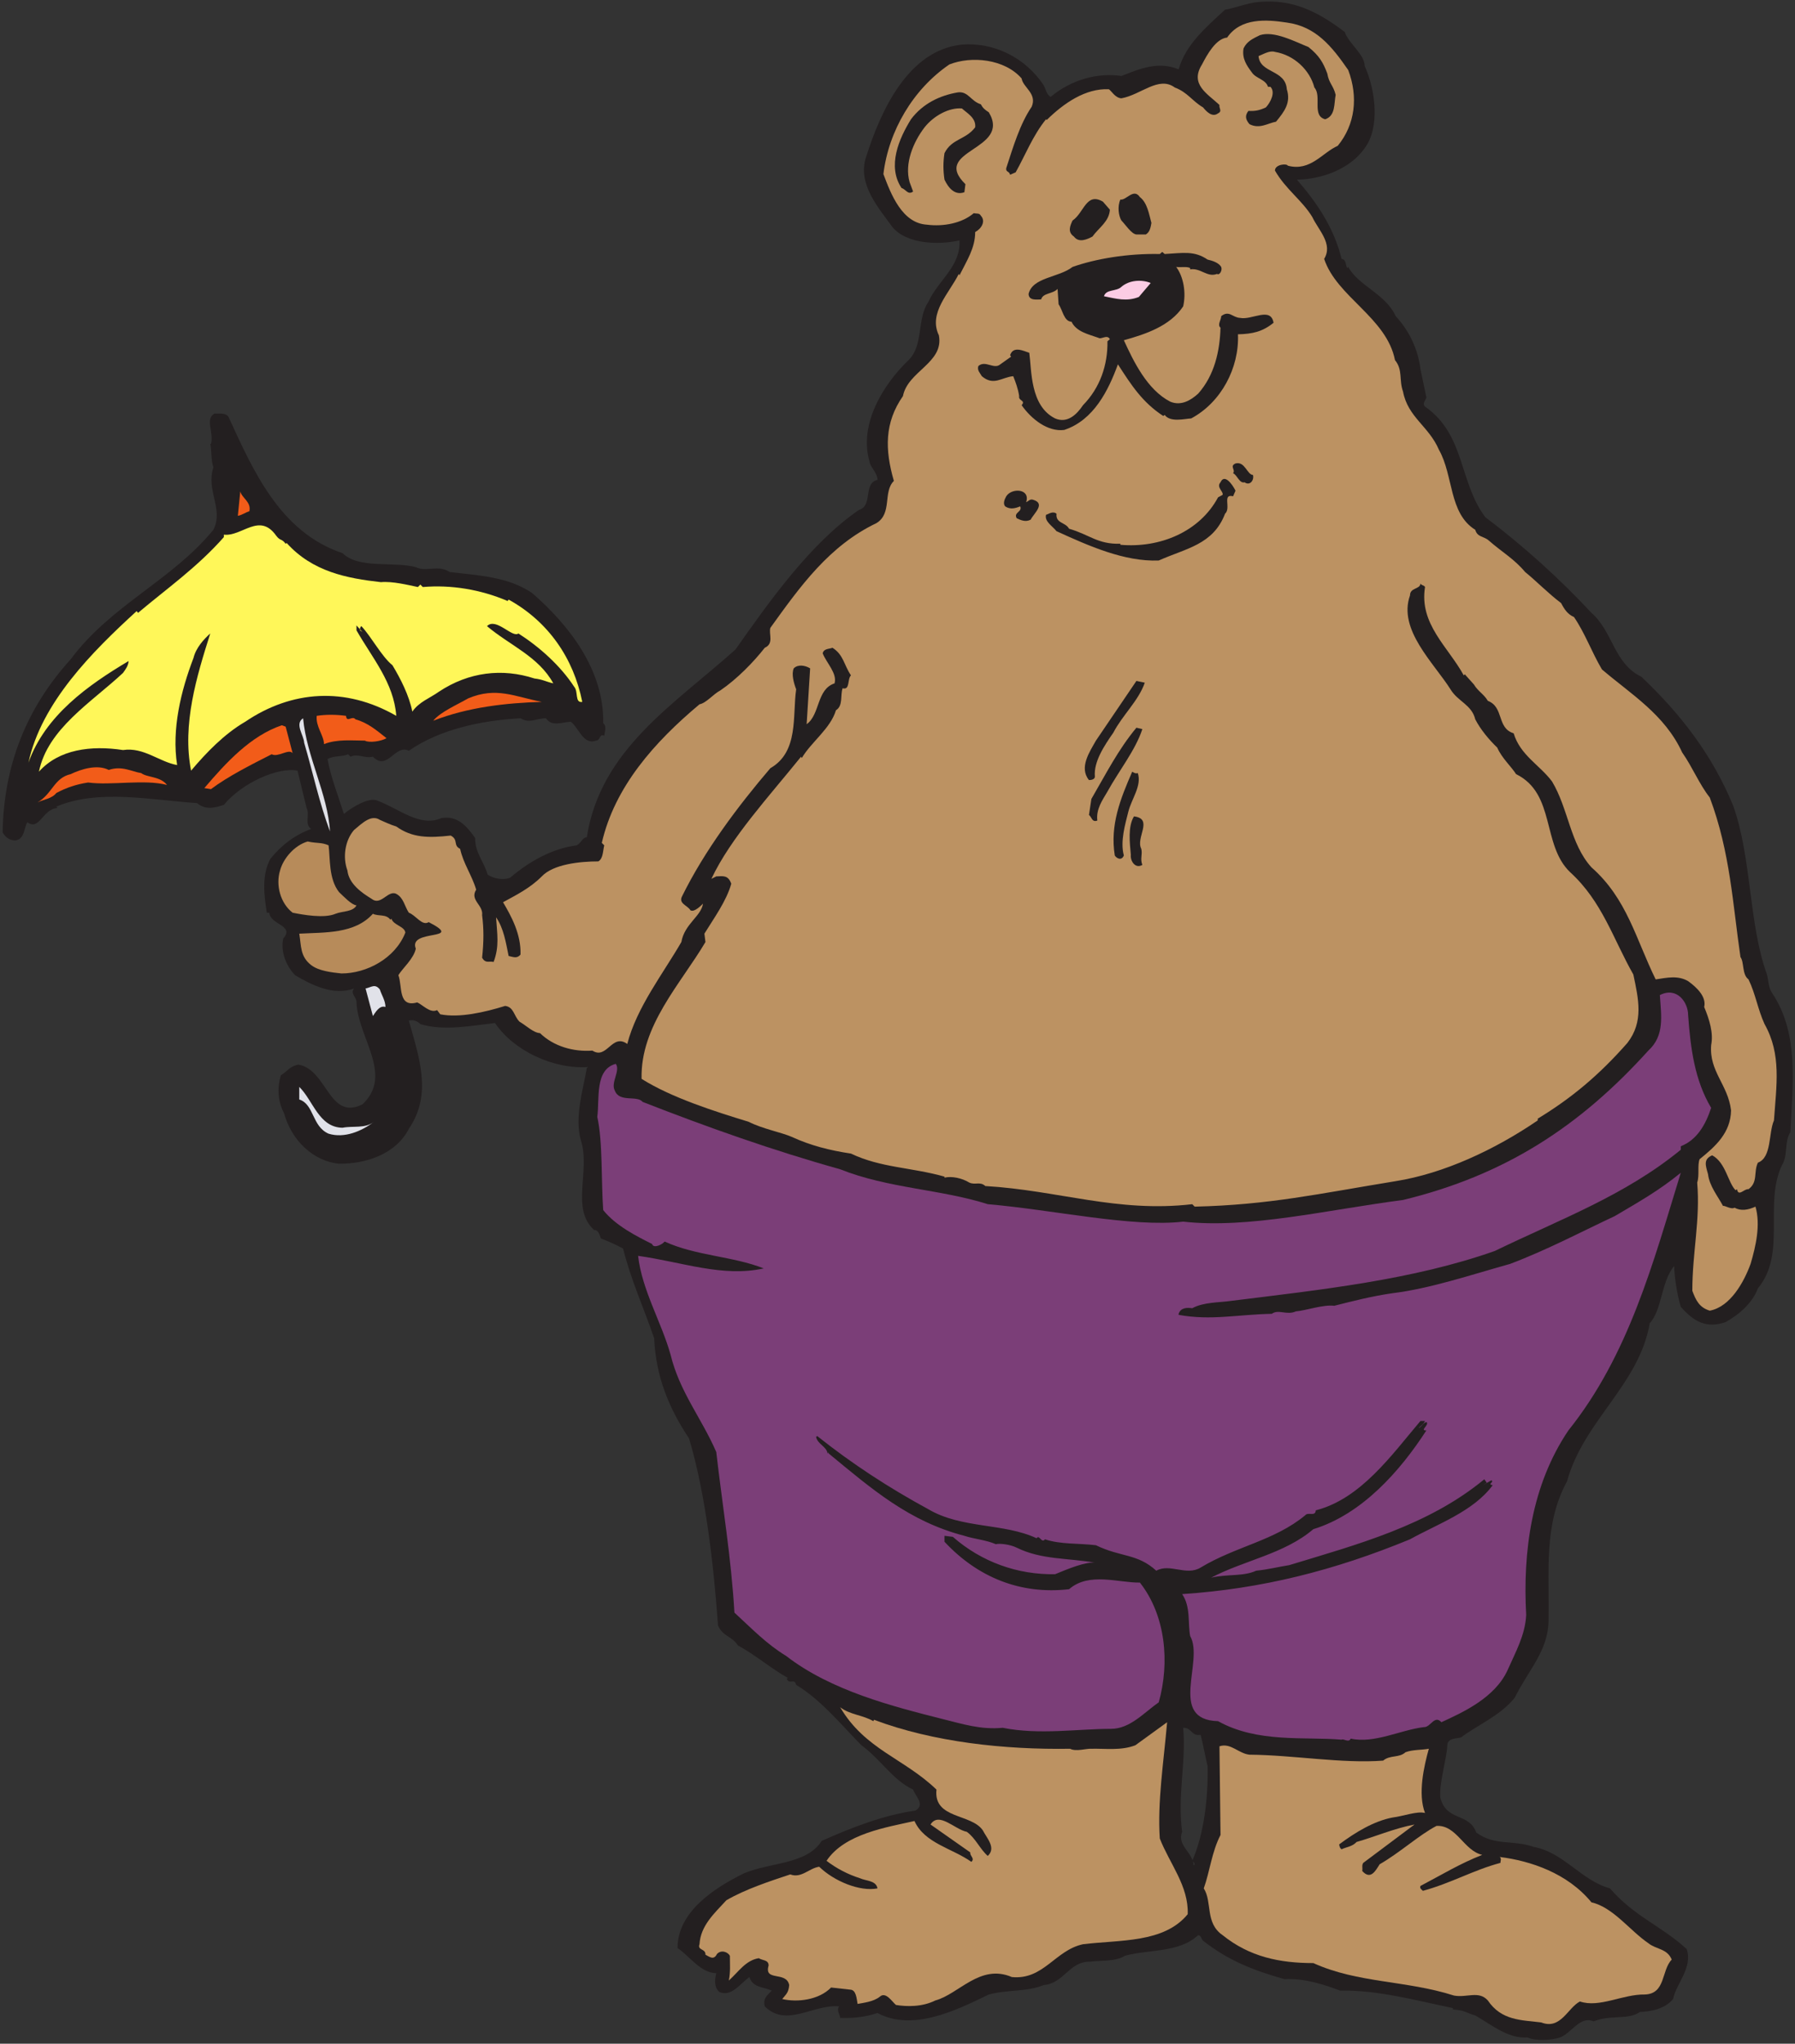 <?xml version="1.0" encoding="UTF-8" standalone="no"?>
<!-- Created with Inkscape (http://www.inkscape.org/) -->

<svg
   xmlns:dc="http://purl.org/dc/elements/1.1/"
   xmlns:cc="http://creativecommons.org/ns#"
   xmlns:rdf="http://www.w3.org/1999/02/22-rdf-syntax-ns#"
   xmlns:svg="http://www.w3.org/2000/svg"
   xmlns="http://www.w3.org/2000/svg"
   xmlns:sodipodi="http://sodipodi.sourceforge.net/DTD/sodipodi-0.dtd"
   xmlns:inkscape="http://www.inkscape.org/namespaces/inkscape"
   id="svg29429"
   version="1.1"
   inkscape:version="0.48.1 "
   width="271.25"
   height="308.75"
   xml:space="preserve"
   sodipodi:docname="Bear_with_Umbrella_1.pdf"><rect width="100%" height="100%" fill="#333333" stroke="none"/><defs
     id="defs29433" /><sodipodi:namedview
     pagecolor="#ffffff"
     bordercolor="#666666"
     borderopacity="1"
     objecttolerance="10"
     gridtolerance="10"
     guidetolerance="10"
     inkscape:pageopacity="0"
     inkscape:pageshadow="2"
     inkscape:window-width="640"
     inkscape:window-height="480"
     id="namedview29431"
     showgrid="false"
     inkscape:zoom="0.94251012"
     inkscape:cx="135.625"
     inkscape:cy="154.375"
     inkscape:window-x="308"
     inkscape:window-y="91"
     inkscape:window-maximized="0"
     inkscape:current-layer="g29437" /><g
     id="g29437"
     inkscape:groupmode="layer"
     inkscape:label="Bear_with_Umbrella_1"
     transform="matrix(1.25,0,0,-1.25,0,308.75)"><g
       id="g29439"
       transform="scale(0.24,0.24)"><path
         d="m 687.383,996 c 5.449,-11.953 7.91,-30.937 0,-41.488 -7.559,-10.719 -21.973,-15.645 -34.098,-15.821 10.195,-11.777 18.633,-24.257 22.5,-39.902 2.457,-0.351 1.93,-3.164 2.809,-4.57 l 0,0 0.527,0.527 0,0 c 5.102,-9.492 18.809,-13.535 23.906,-24.785 6.68,-7.207 11.25,-16.523 12.481,-26.719 l 0,0 2.988,-14.238 0,0 c -0.351,-1.406 -2.285,-2.988 -0.703,-4.57 20.391,-14.239 17.051,-38.145 30.41,-55.727 19.156,-14.41 37.965,-31.465 53.434,-48.164 10.898,-9.492 11.25,-25.488 25.136,-32.168 20.04,-18.984 35.684,-39.375 46.231,-64.863 9.492,-26.719 7.734,-59.414 17.047,-85.078 0.707,-2.465 0.707,-6.504 2.465,-9.145 13.711,-20.391 10.547,-45 9.312,-70.312 -3.164,-4.747 -1.051,-11.602 -4.215,-16.524 -9.316,-19.687 2.457,-44.473 -12.129,-62.051 -2.636,-7.207 -9.316,-13.183 -16.347,-17.05 -9.492,-3.164 -15.645,0 -22.5,7.73 -1.934,6.508 -3.164,14.77 -3.34,20.57 -6.68,-8.089 -5.977,-21.976 -12.305,-28.832 -5.273,-30.937 -33.394,-49.218 -41.656,-79.629 -11.957,-21.972 -8.793,-45.351 -9.316,-69.785 0,-15.293 -9.844,-24.785 -17.055,-39.199 -7.379,-9.144 -18.805,-13.711 -26.891,-19.867 -1.758,-0.875 -6.855,0 -7.031,-4.043 -0.352,-7.207 -4.219,-19.16 -3.516,-26.367 2.989,-12.129 14.414,-7.383 18.106,-17.578 9.316,-6.856 18.105,-3.516 28.828,-7.207 15.293,-2.812 23.902,-16.875 38.492,-20.918 12.305,-14.238 26.367,-19.16 38.672,-30.586 3.164,-9.316 -5.273,-17.227 -6.855,-25.137 -4.395,-5.273 -11.778,-6.328 -16.7,-6.504 -5.976,-4.219 -14.59,-1.23 -23.379,-4.746 -6.855,2.988 -11.074,-5.977 -16.871,-8.086 -4.043,-1.406 -12.484,-1.934 -16.347,0 -9.668,-0.703 -17.578,5.977 -26.368,11.074 -4.921,1.406 -5.273,2.637 -11.25,2.988 l 0,0.703 c -17.753,3.691 -38.496,9.316 -56.777,8.789 -7.383,2.812 -17.578,6.328 -28.121,5.801 -16.172,4.57 -28.301,9.492 -40.957,19.336 -0.879,0.879 -0.879,2.637 -2.461,2.812 C 593.871,45.707 579.105,47.641 566.625,44.301 562.23,41.312 554.145,42.016 549.047,41.312 538.5,41.488 536.043,30.414 525.672,29.535 517.234,26.02 508.27,27.426 498.074,24.789 480.848,16.352 459.402,6.156 442,15.473 c -6.855,-2.285 -12.828,-2.637 -18.809,-2.461 -0.171,1.934 -1.929,3.867 -0.523,5.801 -12.832,1.23 -26.543,-10.898 -37.441,0 -1.055,4.219 1.406,5.625 3.515,7.91 -4.57,2.109 -9.492,1.406 -11.25,6.855 -5.097,-3.691 -8.965,-10.02 -15.117,-7.559 -2.637,2.285 -2.461,5.977 -1.582,9.492 -8.086,0.176 -13.535,8.789 -19.512,12.656 0,18.281 18.457,30.234 33.399,37.617 13.183,5.625 31.64,4.394 39.199,16.348 15.293,6.855 31.285,13.008 47.281,15.293 4.922,2.988 0.176,6.855 -1.226,10.547 -10.375,4.922 -16.176,15.117 -26.016,22.324 -10.727,10.902 -20.391,22.855 -32.871,30.414 -1.055,3.691 -2.988,-0.18 -4.746,2.988 l 0,0 0.527,0.528 0,0 c -8.262,4.57 -16.348,11.601 -25.137,16.347 -2.988,4.746 -7.558,4.395 -10.019,10.02 -2.109,29.707 -6.152,66.094 -14.59,94.219 -9.844,14.765 -16.699,30.761 -17.578,50.449 -5.094,14.945 -11.777,29.535 -15.645,45.179 -4.39,2.286 -6.324,3.164 -11.246,5.098 -0.527,1.758 -1.23,4.395 -3.34,4.219 -11.953,10.898 -1.757,29.707 -6.679,45.176 -3.34,11.777 1.23,25.839 2.988,36.386 l 0,0 0.703,0.528 0,0 c -17.578,-1.231 -37.617,8.261 -46.933,22.148 -11.426,-1.23 -25.664,-4.219 -37.618,-0.527 -1.582,1.582 -3.515,2.285 -5.796,1.758 5.093,-18.282 11.949,-37.09 0,-54.493 -6.329,-12.48 -21.27,-17.754 -35.157,-17.578 -13.008,1.231 -23.906,11.778 -27.597,25.137 -3.164,6.152 -3.692,12.48 -1.758,19.336 4.043,2.637 4.043,4.219 8.789,5.449 14.765,-2.461 15.293,-28.476 32.344,-20.039 15.82,14.766 -2.286,33.574 -2.989,51.332 0.176,2.633 -3.34,4.395 -1.23,7.027 -10.195,-3.867 -21.445,1.758 -29.707,6.68 -4.395,4.574 -7.383,11.602 -5.977,18.457 5.977,6.68 -6.504,6.86 -7.031,13.012 l -1.23,0 0,0 c -1.407,8.965 -2.637,18.808 1.757,27.07 5.625,7.031 12.481,12.129 20.567,15.117 -3.516,2.461 -0.528,7.383 -2.285,10.547 l 0,0 -4.571,18.809 0,0 c -9.843,1.933 -27.949,-6.152 -37.09,-17.227 -4.394,-1.406 -9.14,-2.812 -13.535,0.879 -23.375,1.582 -49.566,7.207 -70.836,-1.758 l 0,0 0.527,-0.703 0,0 c -7.559,-0.527 -8.965,-11.601 -15.117,-7.207 -1.758,-2.285 -1.23,-8.965 -6.504,-9.14 -2.812,0.351 -4.395,1.406 -5.977,4.043 0.527,33.75 11.953,62.578 34.277,87.187 C 56,724.59 86.41,736.715 107.5,762.379 c 5.273,10.551 -3.867,19.691 0,31.469 -1.23,3.164 -0.879,8.789 -1.582,11.777 l 0.352,0 0,0 c 1.582,5.625 -3.161,12.48 1.757,15.293 2.286,-0.176 5.45,0.527 7.032,-1.582 12.48,-27.246 26.015,-58.184 57.48,-68.734 8.262,-8.082 25.84,-4.043 36.91,-7.032 5.098,-2.632 11.426,1.407 17.051,-2.461 15.117,-1.757 29.531,-2.461 41.484,-10.546 18.106,-15.645 36.387,-38.497 35.86,-65.567 1.933,-1.582 0.703,-4.394 0.527,-6.328 -2.637,1.23 -1.758,-2.461 -4.219,-2.461 -6.328,-2.461 -8.964,7.031 -12.656,9.492 -4.57,-0.176 -9.492,-2.636 -12.48,1.758 -5.098,0 -8.086,-2.812 -12.832,0 -19.864,-1.055 -40.782,-5.625 -56.246,-16.348 -7.032,3.516 -10.723,-10.546 -18.106,-2.988 -4.043,-1.055 -7.559,1.758 -11.25,0 l 0,0 -1.23,1.231 0,0 c -2.813,-1.407 -7.207,-0.528 -10.372,-2.461 1.583,-8.789 5.274,-18.282 8.262,-27.598 4.395,3.691 13.008,8.613 16.875,6.68 10.895,-4.043 21.446,-13.535 32.164,-8.789 7.91,1.406 12.657,-3.692 17.051,-10.02 0,-7.559 4.043,-11.074 6.328,-18.457 2.988,-2.109 8.086,-2.812 11.25,-1.582 9.668,8.262 21.27,14.766 33.574,16.348 2.461,1.23 2.813,4.043 5.098,4.043 6.856,44.297 44.121,66.972 74.879,94.57 16.875,23.906 37.617,53.437 62.227,70.316 7.203,2.11 1.929,13.36 9.312,15.118 0,3.691 -3.691,6.328 -4.043,9.316 -5.449,18.984 7.207,39.023 19.688,50.977 7.734,7.558 4.043,20.742 10.019,29.355 4.746,10.723 16.348,17.754 15.645,30.937 -10.899,-2.46 -26.719,-1.757 -33.75,6.68 -6.856,9.496 -17.754,21.621 -13.356,35.156 7.555,23.911 21.442,53.969 48.336,56.779 16.172,1.23 31.816,-6.5 41.133,-20.388 1.23,-2.285 1.23,-4.394 3.516,-5.98 10.546,8.793 23.726,12.308 35.679,10.55 9.317,3.692 18.633,7.559 28.828,3.34 3.516,12.478 13.887,21.268 23.379,30.058 4.043,0.53 11.778,3.52 16.875,3.87 16.875,1.58 29.531,-4.57 43.418,-15.12 2.106,-5.98 10.016,-11.25 10.016,-17.05 l 0,0 z M 595.98,159.09 c 1.583,-17.406 -2.988,-33.754 -0.527,-52.387 -2.637,-7.031 5.274,-10.019 5.801,-16.875 1.23,0.527 -0.176,1.758 -0.703,2.285 5.801,13.184 8.086,31.289 7.734,47.641 -1.23,5.094 -2.285,11.25 -3.515,15.816 -4.747,-0.875 -4.395,3.696 -8.79,3.52 l 0,0"
         style="fill:#231f20;fill-opacity:1;fill-rule:nonzero;stroke:none"
         id="path29441" /><path
         d="m 648.188,1017.8 c 14.589,-1.94 22.671,-11.96 30.933,-23.909 5.102,-13.539 3.52,-27.422 -5.273,-38.145 -7.91,-3.519 -13.711,-13.012 -25.133,-10.023 -0.527,1.23 -6.504,0.703 -6.504,-2.457 5.449,-9.496 13.707,-14.946 18.805,-23.383 3.164,-6.68 10.547,-13.535 5.98,-21.094 6.328,-19.16 31.461,-29.531 35.68,-50.976 4.043,-4.922 1.933,-10.02 4.043,-15.821 2.461,-13.008 13.008,-17.402 18.105,-29.355 7.383,-13.008 4.922,-31.992 18.281,-40.258 1.055,-3.863 4.395,-3.16 6.856,-5.449 6.855,-5.977 12.656,-9.137 18.277,-15.821 5.45,-4.394 11.782,-10.894 18.11,-15.644 1.754,-3.34 3.336,-5.625 6.5,-7.031 5.625,-8.262 8.789,-17.403 14.062,-26.368 14.59,-12.48 31.641,-22.675 40.43,-41.836 5.098,-7.207 8.613,-15.996 13.887,-22.675 10.371,-27.598 11.601,-54.141 15.468,-80.336 1.934,-2.633 0.703,-8.785 4.043,-11.25 3.516,-7.203 4.746,-15.293 8.086,-22.5 8.61,-15.293 5.973,-30.762 4.742,-48.516 -2.808,-6.328 -1.05,-18.633 -8.082,-21.269 -2.289,-4.571 0.172,-9.844 -4.746,-13.36 -2.109,0.352 -5.097,-4.043 -5.8,0 l 0,0 -0.708,-0.527 0,0 c -3.863,3.867 -4.917,13.887 -11.773,17.578 -4.57,-1.934 -3.34,-5.098 -2.109,-9.492 0.703,-5.977 4.922,-11.074 7.558,-15.996 0.879,0.351 4.043,-1.934 5.801,-0.879 3.164,-1.758 6.68,-1.231 10.547,0.527 2.637,-9.14 0.176,-19.863 -2.465,-28.828 -3.336,-9.144 -10.191,-21.625 -20.562,-23.555 -5.274,1.582 -7.032,5.274 -8.789,10.02 0,19.336 4.042,35.508 2.46,54.492 1.231,3.691 0,8.789 1.231,11.777 8.086,6.504 15.644,13.36 15.82,24.61 -1.582,13.008 -11.074,19.512 -10.019,32.871 1.23,5.976 -0.879,12.832 -3.516,19.16 1.231,5.098 -3.691,9.848 -8.086,13.008 -5.098,2.988 -10.547,1.762 -16.348,0.879 -10.019,20.394 -14.414,40.609 -32.343,56.429 -10.723,11.778 -11.602,29.532 -19.86,43.243 -6.152,8.261 -15.996,13.183 -19.336,24.257 -8.613,2.637 -4.746,13.184 -13.007,16.348 -1.934,3.34 -4.922,4.746 -7.032,8.262 l 0,0 -4.57,5.097 -0.527,-0.527 0,0 c -7.91,14.414 -22.5,25.84 -19.512,44.473 -0.527,1.054 -1.758,0.703 -2.285,1.758 -0.176,-2.989 -5.274,-1.934 -5.274,-5.977 -6.152,-17.227 11.954,-33.926 20.391,-47.285 3.691,-6.152 10.723,-7.734 12.48,-15.117 2.637,-5.098 6.856,-10.196 11.075,-14.239 2.285,-5.273 7.031,-9.492 9.492,-13.359 20.039,-9.844 12.828,-35.684 27.242,-49.394 16.172,-14.766 21.621,-33.575 31.816,-51.504 2.637,-12.485 5.274,-23.735 -2.988,-34.457 -14.414,-16.348 -28.125,-27.774 -45.176,-38.145 l 0,-0.879 C 752.949,450.188 727.285,438.234 703.027,434.367 664.18,428.039 639.398,422.414 601.781,421.535 l 0,0 -1.23,1.231 0,0 c -37.793,-4.395 -67.672,7.031 -104.235,9.14 -2.636,2.461 -5.097,0.352 -8.086,1.758 -3.691,2.285 -8.964,3.34 -12.48,2.461 l 0,0.527 c -16.875,4.746 -31.992,4.395 -47.109,11.602 -10.543,1.582 -20.387,4.043 -29.879,8.437 -5.274,2.286 -14.766,4.043 -21.621,7.559 -17.227,5.273 -38.848,12.129 -53.965,21.621 -0.703,26.719 19.687,47.813 32.168,68.91 l 0,0 -0.528,4.215 0,0 c 4.747,7.738 11.075,16.352 13.536,25.141 -1.582,4.394 -4.043,3.867 -7.559,3.691 l 0,0 -2.461,-1.23 0,0 c 9.668,20.566 29.18,41.66 45.176,61.523 l 0,0 0.351,-0.703 0,0 c 4.746,8.086 14.414,14.766 17.227,24.082 3.691,2.285 2.105,7.383 3.34,11.074 3.867,-1.054 2.281,4.571 4.215,6.504 -3.512,5.098 -3.688,10.371 -9.313,13.887 -1.758,-0.703 -4.394,-0.352 -4.922,-2.813 1.934,-4.922 7.383,-10.019 5.977,-15.117 -9.141,-2.988 -7.207,-15.644 -14.063,-20.566 l 0,0 1.758,28.125 0,0 c -2.637,1.582 -6.152,2.109 -8.262,0 -1.23,-2.813 0,-7.383 1.231,-10.547 -1.934,-13.359 1.406,-31.465 -13.008,-39.727 -16.523,-19.336 -33.223,-41.66 -44.473,-64.511 -1.933,-3.692 2.813,-4.571 4.219,-7.032 1.934,-1.23 5.625,2.637 6.328,3.34 -0.879,-6.328 -9.316,-10.195 -10.898,-19.336 -9.141,-15.824 -22.5,-32.875 -27.242,-51.332 -7.735,5.625 -10.196,-8.086 -17.578,-3.34 -9.493,-0.703 -19.512,2.11 -26.368,8.789 -3.339,0.176 -7.031,3.868 -10.371,5.801 -2.812,2.813 -2.812,7.383 -7.207,7.91 -10.195,-3.164 -23.027,-6.152 -32.695,-4.218 l 0,0 -1.582,2.109 0,0 c -3.516,-1.758 -7.383,2.813 -10.02,3.871 -9.839,-2.816 -7.379,8.434 -9.488,13.707 2.109,3.516 7.734,8.262 8.785,13.363 -4.039,10.196 25.313,3.692 6.504,13.36 -3.34,-2.11 -6.504,3.515 -10.015,4.746 -2.11,3.164 -2.637,7.558 -6.329,9.492 -4.218,2.106 -7.734,-6.328 -12.48,-2.461 -4.922,2.988 -11.426,7.559 -12.129,14.238 -2.461,6.68 -1.23,15.118 3.34,20.391 4.219,3.516 8.613,7.91 13.008,5.098 1.582,-0.703 5.273,-2.461 8.261,-3.34 8.086,-5.801 16.344,-5.801 27.418,-4.57 4.043,-2.11 1.055,-4.922 4.746,-6.68 1.582,-7.383 5.977,-13.36 8.086,-20.57 -3.339,-5.27 3.692,-7.731 2.989,-12.829 0.879,-6.859 0.879,-13.183 0,-21.449 1.757,-2.988 3.164,-1.582 5.8,-2.109 2.989,7.914 1.758,14.062 1.231,22.5 3.867,-5.621 4.922,-12.653 6.328,-19.508 2.461,-0.531 4.219,-1.41 5.977,0.699 0.351,10.371 -4.746,19.516 -8.789,26.371 6.328,3.516 13.359,6.856 19.511,13.008 5.801,6.152 19.16,7.559 28.477,7.559 2.461,1.406 2.285,5.273 2.988,8.086 l 0,0 -1.23,1.23 0,0 c 6.504,28.301 26.539,50.801 49.214,69.785 3.516,0.703 6.856,5.098 10.547,7.032 8.262,5.625 16.7,14.238 22.325,21.445 4.746,2.109 1.933,6.855 2.812,10.019 14.941,20.743 29.531,41.313 53.434,52.739 8.086,4.922 3.164,15.644 8.789,21.265 -4.571,15.825 -4.746,29.36 4.57,42.719 2.461,12.656 20.742,16.699 18.106,30.586 -5.45,11.25 5.273,21.27 10.019,30.937 l 0,0 0.352,-0.703 0,0 c 3.691,7.383 7.91,13.711 7.91,21.797 2.812,1.406 5.625,5.274 2.812,8.262 -0.703,1.406 -2.109,0.879 -3.515,1.23 -5.977,-5.097 -15.293,-6.855 -23.555,-5.8 -12.481,0.703 -18.106,15.121 -21.973,25.492 2.637,21.797 14.946,42.715 33.223,55.195 11.074,4.397 27.773,2.813 36.387,-7.031 0.703,-4.57 7.91,-7.559 5.097,-14.238 -5.976,-8.789 -9.316,-20.219 -12.832,-30.942 -0.351,-2.109 1.582,-1.406 1.934,-3.34 l 0,0 2.812,1.231 0,0 c 4.922,8.789 8.614,18.457 15.293,26.722 l 0,0 0.352,-0.351 0,0 c 8.613,8.437 19.512,15.996 31.285,15.469 1.231,-0.703 3.164,-4.395 6.328,-4.571 9.844,1.758 18.809,11.426 26.895,5.45 6.504,-2.461 8.789,-6.856 14.238,-10.02 1.582,-1.934 4.57,-5.273 7.559,-2.992 2.285,1.058 0.351,2.64 0.703,4.223 -5.977,5.625 -15.117,10.371 -8.789,20.39 2.636,5.097 7.031,13.007 12.656,13.537 6.855,10.02 19.687,9.14 30.059,7.56 l 0,0"
         style="fill:#bc9262;fill-opacity:1;fill-rule:nonzero;stroke:none"
         id="path29443" /><path
         d="m 668.578,992.133 c 0.879,-5.102 2.985,-5.801 4.215,-10.723 -0.875,-4.394 0,-10.547 -5.27,-12.305 -6.859,1.758 -1.585,11.602 -5.453,15.997 -2.285,8.789 -10.191,16.348 -19.859,17.928 -2.637,0.88 -5.977,-1.23 -8.262,-2.11 0.703,-8.787 13.535,-6.678 14.239,-16.697 2.109,-6.68 -1.055,-11.075 -5.45,-16.348 -4.043,-0.703 -8.261,-3.867 -13.359,-1.23 -1.934,2.285 -2.461,4.218 -0.527,6.679 3.164,-0.176 5.449,0.176 8.789,1.758 2.461,2.633 4.922,7.734 2.285,10.371 l -1.231,0 0,0 c -1.054,3.692 -6.152,4.219 -8.086,7.207 -2.636,3.516 -5.097,7.031 -4.218,12.13 1.757,3.69 4.746,4.92 8.261,6.68 7.207,2.28 17.403,-3.17 24.43,-5.98 5.453,-4.39 7.383,-7.732 9.496,-13.357 l 0,0"
         style="fill:#231f20;fill-opacity:1;fill-rule:nonzero;stroke:none"
         id="path29445" /><path
         d="m 494.031,976.664 c 1.055,-1.934 2.11,-2.812 4.043,-4.043 11.602,-19.34 -29.531,-18.812 -11.777,-36.215 l 0,0 -0.527,-4.043 0,0 c -4.922,-1.758 -8.086,2.289 -10.02,6.328 -0.703,4.747 -0.703,8.789 0,13.36 3.691,7.383 10.723,6.679 15.469,13.012 0.527,4.746 -4.219,7.207 -6.68,9.488 -6.328,0.531 -14.062,-3.512 -18.809,-9.488 -5.796,-7.559 -10.195,-18.282 -7.558,-27.598 l 0,0 1.762,-4.75 0,0 c -2.641,-1.93 -3.696,1.23 -5.805,1.758 -7.383,11.074 -1.231,24.961 4.746,34.632 5.977,7.911 14.414,11.954 23.555,13.536 5.273,0.703 6.504,-4.395 11.601,-5.977 l 0,0"
         style="fill:#231f20;fill-opacity:1;fill-rule:nonzero;stroke:none"
         id="path29447" /><path
         d="m 579.984,916.895 c -0.351,-1.934 -0.703,-4.571 -2.812,-5.801 l -4.746,0 0,0 c -2.457,0.176 -5.625,5.097 -7.559,7.031 -1.402,2.285 -2.109,7.031 -0.527,10.547 2.988,-0.527 6.68,5.98 9.844,1.23 3.691,-2.808 4.57,-8.437 5.8,-13.007 l 0,0"
         style="fill:#231f20;fill-opacity:1;fill-rule:nonzero;stroke:none"
         id="path29449" /><path
         d="m 559.066,923.574 c -0.351,-5.976 -5.625,-9.14 -8.789,-13.535 -2.636,-1.406 -6.855,-3.34 -9.316,0 -3.336,2.285 -1.934,5.449 -0.703,8.086 5.801,3.867 6.855,14.414 15.293,9.492 l 0,0 3.515,-4.043 0,0"
         style="fill:#231f20;fill-opacity:1;fill-rule:nonzero;stroke:none"
         id="path29451" /><path
         d="m 586.664,901.25 c 9.316,0.527 14.941,1.758 21.621,-2.812 2.461,-0.528 5.625,-1.583 6.856,-3.692 0.703,-1.758 -0.879,-4.394 -2.11,-3.516 -4.922,-1.933 -8.261,3.165 -13.535,2.286 l 0,0.703 c -1.933,0.879 -4.746,0.176 -7.031,0.527 3.691,-4.922 5.098,-13.008 3.515,-19.863 -6.679,-10.02 -19.16,-14.063 -29.878,-17.051 4.918,-10.723 11.773,-24.961 23.375,-30.937 5.449,-2.286 10.371,0.703 14.062,4.043 8.262,9.316 10.899,21.445 11.25,33.222 -1.758,1.406 0.352,3.867 0.352,5.801 4.043,3.164 5.625,-0.703 9.492,-0.879 5.976,-1.23 15.469,5.801 16.875,-2.461 -5.625,-4.57 -10.723,-5.625 -17.93,-5.801 0.703,-16.875 -8.437,-34.277 -23.555,-42.363 -3.339,-0.176 -10.546,-2.109 -13.359,1.758 l 0,0 -0.703,-0.527 0,0 c -10.543,6.855 -16.172,15.644 -22.852,26.015 -4.746,-13.008 -12.129,-28.125 -27.066,-33.047 -8.262,-1.054 -16.523,5.449 -21.445,12.481 2.285,2.461 -1.758,2.109 -1.231,4.57 -0.527,3.691 -1.933,7.383 -2.988,10.02 -5.801,-0.528 -9.844,-5.098 -15.82,0 -0.879,1.582 -2.461,2.988 -1.758,5.097 3.515,3.164 7.91,-1.933 11.074,0.879 l 0,0 5.449,3.867 -0.527,0.703 0,0 c 1.582,4.922 6.855,2.11 9.668,1.231 1.23,-8.789 0.351,-26.719 13.008,-33.047 6.152,-2.637 10.898,1.934 14.058,6.68 8.614,8.789 12.481,20.215 12.305,32.168 l 0,0 1.23,1.054 0,0 c -1.406,2.637 -4.39,-0.351 -5.8,0.704 -4.922,1.757 -11.075,2.988 -13.532,8.085 -3.867,0.176 -4.394,5.801 -6.504,8.79 l 0,0 -0.527,7.734 0,0 c -2.461,-2.637 -7.383,-1.934 -8.262,-5.274 -1.757,0 -6.328,-0.878 -6.328,2.813 2.11,8.437 15.117,8.086 22.145,13.535 11.43,4.043 27.597,6.856 43.945,6.504 l 0,0 1.231,1.055 1.23,-1.055 0,0"
         style="fill:#231f20;fill-opacity:1;fill-rule:nonzero;stroke:none"
         id="path29453" /><path
         d="m 573.656,879.629 c -6.152,-2.461 -11.426,-0.879 -17.578,0.351 1.055,3.692 6.328,2.286 8.789,4.747 3.867,3.339 10.02,3.867 14.766,1.933 l 0,0 -5.977,-7.031 0,0"
         style="fill:#fbcce4;fill-opacity:1;fill-rule:nonzero;stroke:none"
         id="path29455" /><path
         d="m 631.137,789.98 c 0.703,-2.636 -1.582,-5.625 -4.219,-3.691 -2.637,-0.703 -3.691,3.691 -5.801,4.57 1.406,1.758 -1.933,3.516 1.231,4.922 4.746,1.231 5.8,-5.625 8.789,-5.801 l 0,0"
         style="fill:#231f20;fill-opacity:1;fill-rule:nonzero;stroke:none"
         id="path29457" /><path
         d="m 622.348,782.07 -1.231,-2.816 0,0 c -5.625,1.41 -0.879,-5.973 -4.043,-8.785 -5.976,-15.645 -19.687,-17.406 -33.398,-23.559 -17.227,-0.703 -35.332,7.387 -51.5,14.77 -2.11,2.636 -6.153,4.922 -5.274,8.261 1.055,0.172 3.34,2.11 5.274,0.528 -0.528,-4.926 4.57,-4.223 6.324,-7.559 10.371,-2.988 14.414,-7.91 25.84,-7.558 l 0,-0.528 c 19.863,-1.761 39.902,6.504 49.219,23.906 l 0,0 2.285,1.227 0,0 c 0.527,1.762 -3.34,3.871 -1.055,6.332 1.934,4.395 5.801,-0.703 7.559,-4.219 l 0,0"
         style="fill:#231f20;fill-opacity:1;fill-rule:nonzero;stroke:none"
         id="path29459" /><path
         d="m 516.883,776.27 c 1.23,0.527 1.933,1.753 3.515,1.226 6.504,-1.933 0.352,-6.851 -1.23,-10.016 -2.637,-1.406 -5.098,-0.175 -7.031,0.704 -1.758,2.984 2.988,3.164 1.758,5.976 -2.286,-0.879 -4.922,-1.758 -7.559,0 -1.231,1.403 -0.352,3.516 0.527,5.094 2.813,4.398 12.305,3.871 10.02,-2.984 l 0,0"
         style="fill:#231f20;fill-opacity:1;fill-rule:nonzero;stroke:none"
         id="path29461" /><path
         d="m 125.605,771.699 c -1.933,-0.531 -3.691,-1.933 -5.8,-2.289 l 0,0 1.23,12.309 0,0 c 0.879,-3.516 5.625,-5.278 4.57,-10.02 l 0,0"
         style="fill:#f25c19;fill-opacity:1;fill-rule:nonzero;stroke:none"
         id="path29463" /><path
         d="m 143.887,755.352 0.527,0.351 0,0 c 13.008,-14.418 30.234,-17.758 47.461,-19.691 5.801,0.527 13.535,-1.407 18.629,-2.461 l 0,0 1.23,1.23 1.231,-1.23 0,0 c 14.238,1.23 29.18,-1.231 42.715,-7.031 l 0,0 0.527,0.703 0,0 c 20.039,-11.075 32.695,-29.532 37.09,-51.504 -3.867,-0.703 -1.934,5.273 -4.043,7.558 -6.856,10.547 -17.402,20.039 -28.125,26.895 -2.988,-2.461 -11.25,8.262 -15.82,3.691 11.425,-9.668 26.015,-15.293 33.398,-28.828 -3.867,0.879 -5.098,1.934 -9.492,2.461 -16.172,5.274 -33.047,3.34 -48.164,-6.68 -4.395,-3.164 -10.02,-5.097 -13.356,-10.019 -1.582,8.086 -5.976,16.699 -10.019,23.379 -5.449,4.394 -10.547,14.238 -15.645,19.687 -0.703,-0.527 -0.703,-1.23 -0.703,-2.109 l 0,0 1.231,-0.879 -2.989,3.34 0,-2.461 c 7.91,-13.887 18.809,-26.367 20.039,-43.066 -25.664,14.765 -52.734,12.832 -76.113,-2.989 -10.547,-6.152 -19.512,-15.469 -27.246,-24.609 -4.566,23.379 2.812,47.461 9.668,69.082 -3.164,-2.813 -7.207,-7.207 -8.438,-12.305 -6.324,-16.523 -11.07,-35.859 -8.258,-53.965 -8.965,1.582 -16.875,9.141 -27.246,7.559 -16.172,2.461 -32.344,0.352 -42.363,-10.898 4.394,21.621 26.367,34.804 42.363,49.746 1.23,1.757 2.637,3.515 2.812,5.976 -20.391,-12.129 -42.012,-27.422 -50.449,-51.152 6.504,30.234 32.168,55.898 54.492,76.289 l 0,0 0.703,-0.879 0,0 c 14.59,12.305 29.703,22.852 43.238,38.145 l 0,1.234 c 9.141,-1.055 17.93,11.426 26.368,-0.531 2.109,-2.809 2.636,-1.227 4.746,-4.039 l 0,0"
         style="fill:#fff759;fill-opacity:1;fill-rule:nonzero;stroke:none"
         id="path29465" /><path
         d="m 576.645,685.387 c -3.165,-9.141 -11.25,-16.348 -15.821,-25.137 -4.394,-6.328 -10.019,-14.59 -9.316,-22.148 0,-1.407 -1.754,-1.758 -2.985,-1.758 -5.101,6.328 0.348,14.238 3.512,19.863 l 0,0 20.391,30.059 4.219,-0.879 0,0"
         style="fill:#231f20;fill-opacity:1;fill-rule:nonzero;stroke:none"
         id="path29467" /><path
         d="m 272.906,675.719 c -17.929,-0.528 -37.09,-2.637 -54.668,-9.492 3.516,4.394 12.129,8.086 17.578,11.25 14.239,5.976 23.379,0.878 37.09,-1.758 l 0,0"
         style="fill:#f25c19;fill-opacity:1;fill-rule:nonzero;stroke:none"
         id="path29469" /><path
         d="m 174.297,668.688 c 0.351,-3.692 3.164,0.351 4.746,-1.758 6.328,-1.758 10.723,-5.625 15.645,-9.492 -2.637,-1.583 -8.79,-2.461 -10.899,-1.231 -6.152,0 -13.887,0.879 -20.566,-1.758 -0.176,4.571 -4.219,8.789 -3.692,14.239 4.746,0.703 9.492,0.703 14.766,0 l 0,0"
         style="fill:#f25c19;fill-opacity:1;fill-rule:nonzero;stroke:none"
         id="path29471" /><path
         d="m 166.211,610.504 c -5.449,14.59 -8.613,29.707 -13.008,44.648 -0.176,3.868 -4.922,9.493 -0.527,12.305 1.758,-19.336 12.48,-38.32 13.535,-56.953 l 0,0"
         style="fill:#e1e2e9;fill-opacity:1;fill-rule:nonzero;stroke:none"
         id="path29473" /><path
         d="m 147.402,649.879 c -1.933,2.461 -7.382,-2.285 -10.547,-0.527 -10.019,-5.098 -21.972,-11.075 -30.585,-17.579 l 0,0 -3.34,0.528 0,0 c 10.898,12.832 23.379,26.367 39.023,31.64 l 0,0 1.934,-0.703 3.515,-13.359 0,0"
         style="fill:#f25c19;fill-opacity:1;fill-rule:nonzero;stroke:none"
         id="path29475" /><path
         d="m 575.418,662.008 c -3.52,-10.723 -11.781,-20.918 -17.582,-31.465 -2.457,-4.219 -5.801,-8.789 -5.098,-14.59 -2.812,-1.055 -2.812,1.934 -4.215,2.813 l 0,0 1.231,8.086 0,0 c 7.379,12.656 13.355,24.609 22.672,35.859 l 0,0 2.992,-0.703 0,0"
         style="fill:#231f20;fill-opacity:1;fill-rule:nonzero;stroke:none"
         id="path29477" /><path
         d="m 71.117,639.859 c 2.988,-2.285 9.668,-1.582 13.008,-5.976 -11.426,2.988 -28.125,-0.352 -39.727,1.23 -5.976,-0.879 -11.074,-2.636 -15.996,-5.273 -2.461,-2.988 -6.328,-3.164 -9.492,-4.746 7.559,4.394 8.262,12.304 16.699,14.238 5.098,2.461 13.359,5.098 19.16,2.109 6.68,2.286 11.602,-0.878 16.348,-1.582 l 0,0"
         style="fill:#f25c19;fill-opacity:1;fill-rule:nonzero;stroke:none"
         id="path29479" /><path
         d="m 573.129,639.859 c 2.109,-6.328 -3.16,-13.007 -4.746,-19.336 -1.582,-6.328 -4.219,-15.117 -2.281,-22.148 -1.235,-2.988 -3.872,-1.23 -4.571,0 -2.465,15.293 2.809,28.477 8.785,42.188 0.879,-0.528 1.582,-1.055 2.813,-0.704 l 0,0"
         style="fill:#231f20;fill-opacity:1;fill-rule:nonzero;stroke:none"
         id="path29481" /><path
         d="m 574.887,601.715 c 0.703,-2.988 -0.703,-4.922 0.531,-8.086 -3.52,-2.109 -6.156,1.934 -5.805,5.098 -0.527,6.152 -1.578,14.062 1.582,19.336 10.02,-1.231 0.703,-10.723 3.692,-16.348 l 0,0"
         style="fill:#231f20;fill-opacity:1;fill-rule:nonzero;stroke:none"
         id="path29483" /><path
         d="m 165.508,603.473 c 0.879,-6.68 0,-16.875 5.273,-23.555 2.461,-2.285 6.153,-6.328 8.789,-6.68 -1.757,-3.34 -7.031,-2.812 -10.547,-4.222 -5.625,-2.457 -16.347,-0.524 -21.621,0.531 -6.152,4.746 -8.613,13.887 -6.328,21.269 1.582,5.977 7.207,12.657 13.887,14.59 5.098,-1.054 7.031,-0.351 10.547,-1.933 l 0,0"
         style="fill:#b78b5a;fill-opacity:1;fill-rule:nonzero;stroke:none"
         id="path29485" /><path
         d="m 196.621,566.027 0.527,0.532 0,0 c 1.055,-3.344 6.68,-3.868 7.032,-7.032 -5.098,-13.011 -19.512,-20.57 -32.168,-20.57 -4.922,0.527 -11.426,1.234 -15.293,4.223 -5.625,4.39 -4.922,9.664 -5.977,15.816 13.008,0.703 27.949,-0.176 37.09,10.02 2.813,-1.403 6.68,0 8.789,-2.989 l 0,0"
         style="fill:#b78b5a;fill-opacity:1;fill-rule:nonzero;stroke:none"
         id="path29487" /><path
         d="m 194.16,522.082 c -3.164,1.055 -5.273,-3.164 -6.328,-4.57 -1.23,4.57 -2.461,9.316 -3.691,13.886 2.812,0.532 4.746,2.641 7.207,-0.527 0.879,-2.812 2.812,-5.625 2.812,-8.789 l 0,0"
         style="fill:#e1e2e9;fill-opacity:1;fill-rule:nonzero;stroke:none"
         id="path29489" /><path
         d="m 850.328,518.039 c 1.231,-17.051 3.34,-32.871 11.602,-46.758 -2.813,-8.613 -7.207,-16.172 -15.293,-19.336 l 0,-1.757 C 818.512,427.16 786.348,415.383 752.949,399.211 711.641,384.617 665.41,379.695 620.063,374.074 c -5.801,-0.879 -13.711,-0.531 -19.512,-3.695 -2.637,0.355 -5.801,0.355 -6.856,-2.809 l 0,-0.527 c 16.348,-2.988 29.532,0.176 46.934,0.527 3.34,2.457 7.559,-0.879 12.129,1.227 4.922,0.355 13.707,3.519 19.336,2.816 8.961,2.285 19.332,4.922 29.351,6.328 18.809,2.286 39.727,9.317 59.239,14.766 18.632,7.031 36.207,16.348 52.73,24.082 12.481,7.383 21.973,12.656 33.223,21.797 -13.887,-45.176 -26.192,-91.758 -56.602,-129.731 -18.633,-27.597 -23.023,-61.171 -21.269,-92.988 -0.528,-10.195 -5.45,-18.808 -9.313,-27.597 -6.328,-14.063 -22.676,-21.446 -33.398,-26.368 -3.516,3.868 -5.45,-2.636 -8.789,-2.464 -11.778,-1.403 -24.961,-8.434 -36.911,-5.797 -0.882,-2.289 -3.695,0.172 -4.57,-0.532 -18.812,1.586 -42.363,-1.757 -62.226,9.321 -25.489,0.699 -6.856,30.234 -14.063,42.89 -1.23,6.504 0.352,14.766 -4.043,21.094 40.078,2.637 76.813,11.953 114.781,27.598 13.887,7.734 31.993,14.062 41.661,27.246 -2.989,0.527 1.054,1.582 -0.704,2.461 l 0,0 -4.218,-2.461 1.933,1.23 -1.23,1.758 0,0 c -28.301,-23.379 -64.16,-32.871 -98.258,-43.242 -5.625,-0.879 -10.02,-2.109 -16.699,-2.813 -6.328,-2.988 -14.59,-1.582 -22.676,-3.515 16.699,8.789 36.914,11.953 51.5,24.433 24.609,7.559 43.77,29.356 56.953,49.746 -3.691,-0.175 1.758,2.813 0,4.219 -1.933,-0.703 -1.933,-1.758 -3.691,-2.988 -0.528,0 2.461,1.934 2.988,3.516 l -2.285,0 0,0 c -14.59,-17.227 -30.059,-39.2 -52.731,-45 -0.179,-3.34 -3.867,-0.704 -5.277,-2.461 -15.465,-12.832 -34.977,-15.645 -52.73,-26.368 -7.207,-4.394 -15.469,2.286 -22.325,-1.582 -9.668,8.789 -17.754,6.68 -30.41,12.832 -8.613,1.055 -17.926,0.352 -25.66,2.989 -1.758,-2.285 -2.812,2.636 -4.219,0.527 -16.523,7.734 -37.793,4.746 -54.492,14.59 -20.039,10.898 -38.141,22.676 -56.07,36.914 l 0,0 -0.528,-0.527 0,0 c 0.879,-3.692 5.274,-4.746 5.801,-8.262 0.703,0.351 0.528,1.23 0.528,1.582 l 0,-1.582 c 21.972,-18.106 40.601,-34.277 68.375,-41.484 4.746,-1.582 11.074,-2.11 15.82,-4.219 2.109,0.527 7.383,-0.176 10.547,-1.758 12.48,-6.152 25.488,-5.098 39.371,-7.559 -4.742,0.528 -13.707,-3.164 -20.035,-5.8 -18.809,-0.352 -37.09,6.152 -51.504,18.808 l 0,0 -4.219,0.528 0,-2.989 c 16.699,-17.929 38.32,-26.718 62.75,-23.906 10.023,8.789 24.965,3.164 35.684,3.34 13.007,-16.524 15.117,-40.254 9.492,-60.297 -7.559,-5.273 -14.414,-13.355 -24.078,-13.355 -16.703,0 -36.211,-3.165 -54.493,0.527 -11.25,-1.055 -20.214,1.933 -30.937,4.57 -24.258,6.153 -55.543,14.059 -78.219,31.641 -9.844,5.976 -17.226,13.711 -26.015,21.797 -1.582,27.422 -5.977,53.261 -9.141,80.859 -7.383,17.051 -18.457,30.234 -23.027,49.043 -4.571,16.352 -14.414,32.523 -16.348,49.75 22.5,-3.164 42.539,-10.898 63.281,-6.328 -15.469,6.152 -34.277,6.328 -49.922,13.535 -1.23,-1.582 -5.625,-3.691 -6.328,-1.23 -7.734,3.867 -18.277,9.14 -24.605,17.05 -1.055,14.063 -0.176,34.629 -2.989,46.934 1.231,8.965 -1.406,23.906 9.317,26.719 2.461,-3.34 -2.637,-9.492 -0.527,-13.36 2.285,-6.328 11.246,-2.285 14.058,-5.8 32.871,-12.832 65.567,-24.434 99.488,-33.926 24.258,-9.668 50.625,-10.02 74.356,-17.578 32.871,-2.813 72.769,-11.778 98.433,-8.789 33.047,-3.692 72.598,5.976 110.739,10.898 51.328,12.48 88.941,36.914 123.57,75.234 8.262,7.559 6.504,17.403 5.801,27.95 8.613,4.394 14.238,-3.688 14.238,-10.02 l 0,0"
         style="fill:#7b3e78;fill-opacity:1;fill-rule:nonzero;stroke:none"
         id="path29491" /><path
         d="m 172.539,461.262 c 5.274,1.054 11.426,-0.528 15.82,2.988 -6.152,-4.746 -14.941,-8.437 -22.851,-5.977 -8.438,3.692 -7.207,14.766 -14.766,17.227 l 0,6.328 c 7.031,-6.855 9.844,-20.39 21.797,-20.566 l 0,0"
         style="fill:#e1e2e9;fill-opacity:1;fill-rule:nonzero;stroke:none"
         id="path29493" /><path
         d="m 439.891,162.43 0.351,0.699 0,0 c 29.883,-11.246 65.742,-15.113 98.785,-14.59 2.989,-1.582 8.086,0.176 10.727,0 6.855,0.176 14.937,-1.051 22.144,1.758 l 0,0 15.997,11.605 0,0 c -1.758,-20.218 -4.922,-40.257 -3.692,-58.539 4.922,-12.656 14.59,-23.906 14.063,-38.144 C 586.313,50.629 564.164,52.387 545.531,50.102 531.473,47.113 525.672,31.996 509.676,33.578 493.68,40.434 482.957,24.965 471.18,21.801 c -6.68,-3.34 -14.414,-3.164 -19.864,-2.285 -1.933,1.582 -5.093,6.856 -8.082,4.219 -3.168,-2.637 -8.617,-3.164 -11.25,-3.691 -0.531,2.812 -0.707,7.207 -3.867,7.207 l 0,0 -9.492,1.055 0,0 c -6.152,-6.328 -17.051,-7.559 -24.609,-5.801 2.109,2.637 3.164,3.164 3.515,7.031 -1.406,7.207 -12.832,1.582 -10.371,9.844 0,2.988 -3.164,2.461 -4.922,3.691 -6.679,-1.055 -10.195,-6.856 -15.117,-11.25 0.879,4.394 0.527,8.086 0.527,12.48 -1.054,1.934 -4.394,3.164 -6.503,0.879 -1.582,-3.164 -3.516,-1.582 -5.801,-0.352 0.176,3.164 -4.219,2.109 -2.989,5.274 0.528,9.316 7.383,15.469 13.536,22.148 9.668,5.625 22.148,9.668 32.168,13.008 5.625,-2.109 9.492,3.164 14.589,3.867 7.383,-7.207 20.387,-12.656 29.352,-10.898 -0.703,4.043 -5.797,3.691 -8.789,5.098 -6.148,1.934 -12.125,5.098 -16.871,8.789 9.14,13.711 30.406,16.875 44.293,20.039 5.097,-11.25 18.984,-13.711 28.652,-20.566 1.934,1.758 -0.879,2.988 -0.527,4.746 l 0,0 -20.039,14.063 0,0 c 4.219,6.679 12.129,-2.461 18.281,-3.692 4.395,-3.164 6.68,-8.789 10.547,-12.129 4.394,4.043 -0.527,8.965 -2.461,12.832 -5.801,8.614 -24.961,5.625 -23.379,20.567 -16.172,15.648 -36.035,20.215 -48.516,41.484 4.926,-3.867 11.426,-3.867 16.7,-7.027 l 0,0"
         style="fill:#bc9262;fill-opacity:1;fill-rule:nonzero;stroke:none"
         id="path29495" /><path
         d="m 696.699,142.563 c 3.516,2.992 8.086,1.23 11.25,4.222 3.867,1.403 8.086,1.055 11.778,1.754 -2.461,-8.785 -5.625,-22.676 -1.934,-32.344 -4.043,1.055 -10.723,-1.582 -16.348,-2.285 -9.316,-1.758 -18.632,-7.383 -26.894,-13.535 0.176,-0.703 0.176,-1.758 1.234,-2.461 2.457,1.23 5.27,1.23 7.555,3.691 8.789,2.461 18.984,6.856 29.18,8.79 l 0,0 -25.84,-19.336 0,0 c -0.875,-1.23 -0.176,-2.812 -0.528,-4.043 4.219,-4.746 6.68,0 8.789,3.34 10.372,5.976 19.864,14.765 28.653,19.335 10.195,0.528 13.711,-12.48 23.027,-14.589 C 735.371,90.707 726.23,85.082 715.508,79.457 c -0.528,-1.23 0.527,-1.758 1.23,-2.461 14.239,3.867 25.664,10.547 39.024,14.062 0,0.879 0.703,2.285 -0.352,2.988 15.469,-1.934 34.098,-8.086 46.227,-22.852 10.898,-2.461 19.336,-14.238 28.652,-20.566 3.867,-3.164 9.492,-2.637 11.777,-8.262 -5.273,-5.449 -2.988,-17.227 -13.535,-17.578 -11.25,0.176 -22.851,-6.856 -32.695,-3.516 -6.152,-3.164 -9.668,-14.414 -19.512,-10.547 -10.019,1.23 -20.035,0.879 -26.89,11.074 -4.571,5.098 -10.547,1.23 -17.051,2.461 -24.258,7.734 -48.34,6.152 -70.84,16.348 -17.047,0 -32.164,3.164 -45.699,14.062 -8.965,6.152 -5.098,16.699 -9.492,23.555 2.988,8.262 4.043,18.457 8.437,26.894 l 0,0 -0.527,44.652 0,0 c 5.625,1.93 9.668,-3.691 15.117,-4.218 22.148,-0.176 46.578,-4.575 67.32,-2.992 l 0,0"
         style="fill:#bc9262;fill-opacity:1;fill-rule:nonzero;stroke:none"
         id="path29497" /></g></g></svg>